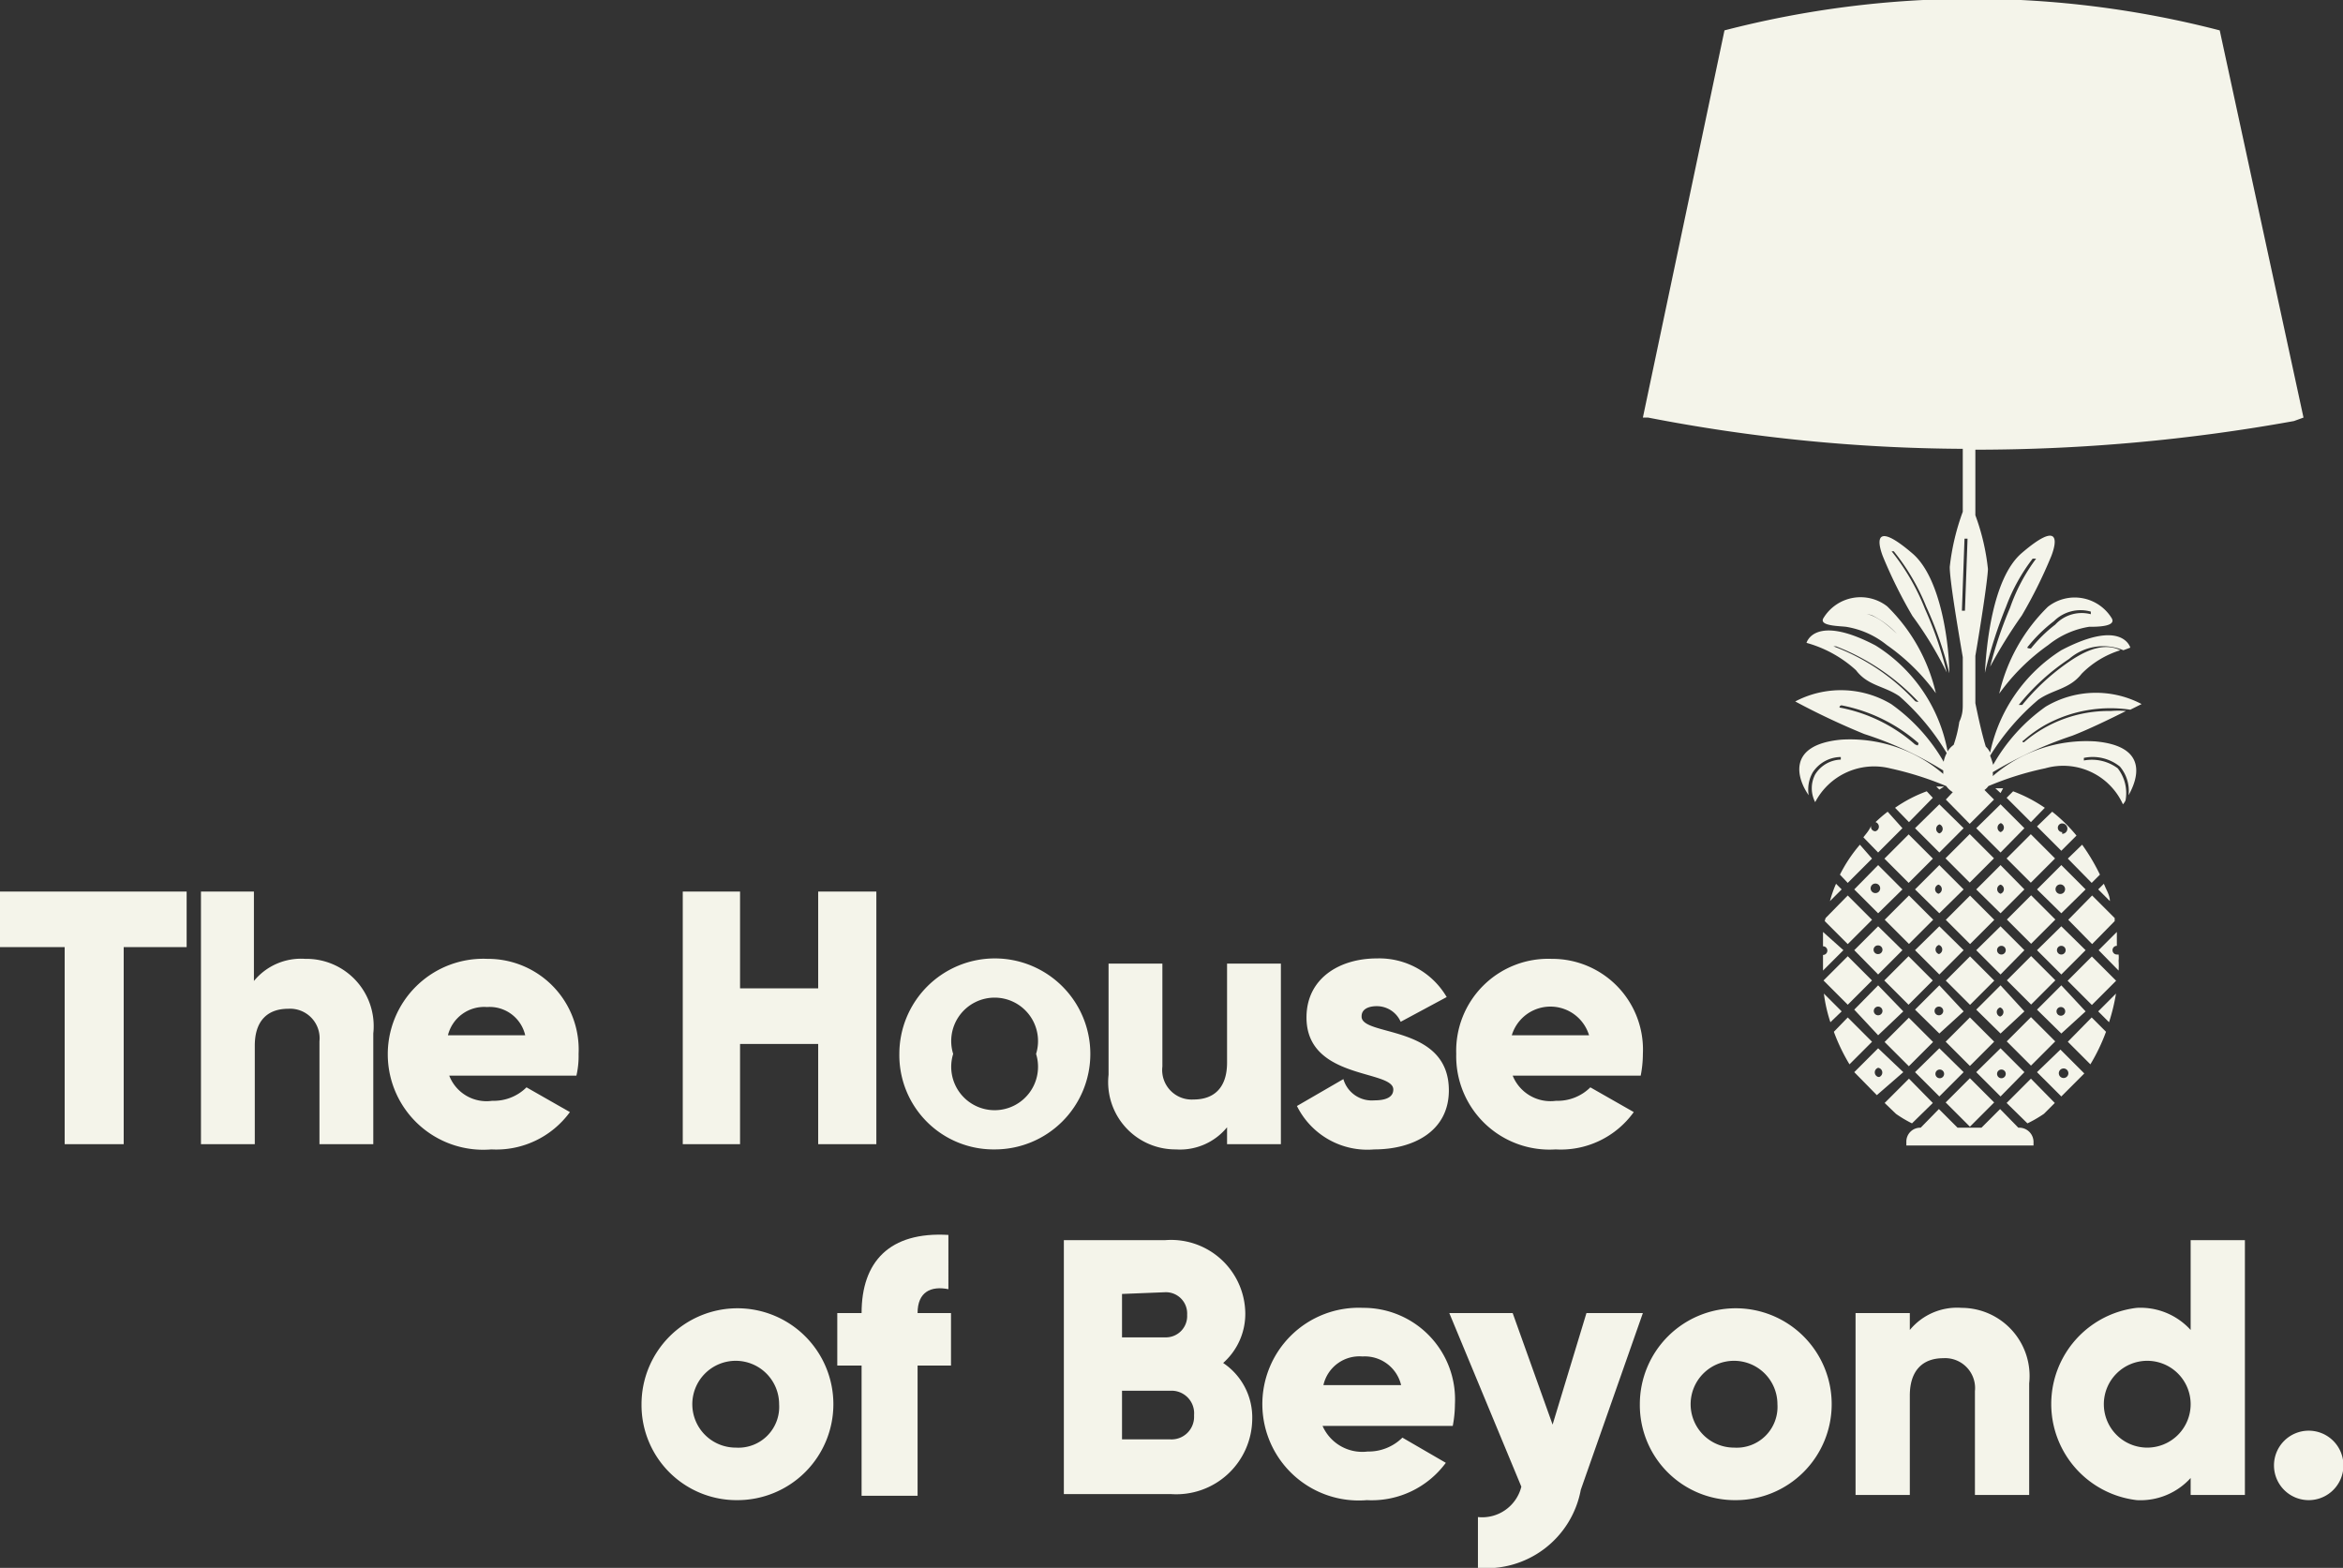 <svg id="Layer_2" data-name="Layer 2" xmlns="http://www.w3.org/2000/svg" viewBox="0 0 53.98 36.12"><rect x="0" y="0" width="53.98" height="36.12" fill="#333333" stroke="none"/><defs><style>.cls-1{fill:#f4f4ea;}</style></defs><path class="cls-1" d="M46.79,22.19l-.55-.55-.56.55.56.56Zm-.53-.1a.1.1,0,0,1,0,.2A.1.1,0,1,1,46.26,22.09Z" transform="translate(-0.15 -0.3)"/><path class="cls-1" d="M46.3,18.46l-.18,0,.12.11Z" transform="translate(-0.15 -0.3)"/><rect class="cls-1" x="46.55" y="23.91" width="0.79" height="0.79" transform="translate(-3.59 40) rotate(-45)"/><path class="cls-1" d="M46.79,25l-.55-.55-.56.55.56.56Zm-.53-.06a.1.1,0,0,1,0,.2A.1.1,0,1,1,46.26,24.94Z" transform="translate(-0.15 -0.3)"/><rect class="cls-1" x="43.73" y="23.91" width="0.79" height="0.79" transform="translate(-4.41 38.02) rotate(-45)"/><path class="cls-1" d="M43.42,24.15,44,23.6,43.42,23l-.55.56Zm0-.66a.1.1,0,1,1,0,.2A.1.1,0,0,1,43.42,23.49Z" transform="translate(-0.15 -0.3)"/><path class="cls-1" d="M45.39,25l-.56-.55-.56.55.56.56Zm-.55-.06a.1.1,0,0,1,0,.2A.1.1,0,0,1,44.84,24.94Z" transform="translate(-0.15 -0.3)"/><rect class="cls-1" x="45.14" y="25.31" width="0.79" height="0.79" transform="translate(-4.99 39.42) rotate(-45)"/><path class="cls-1" d="M48.49,20.79l.27.27c0-.14-.09-.27-.14-.4Z" transform="translate(-0.15 -0.3)"/><path class="cls-1" d="M48.2,23.6,47.64,23l-.56.56.56.55Zm-.57-.1a.1.1,0,0,1,0,.2A.1.1,0,0,1,47.63,23.5Z" transform="translate(-0.15 -0.3)"/><path class="cls-1" d="M47.79,20.08l.55.56.19-.19a4.65,4.65,0,0,0-.41-.69Z" transform="translate(-0.15 -0.3)"/><path class="cls-1" d="M47.43,19l-.35.34.56.56.35-.35A3.63,3.63,0,0,0,47.43,19Zm.23.47a.1.1,0,1,1,0-.2A.1.1,0,0,1,47.66,19.51Z" transform="translate(-0.15 -0.3)"/><path class="cls-1" d="M47.64,21.64l-.56.55.56.56.56-.56Zm0,.65a.1.1,0,1,1,0-.2A.1.1,0,0,1,47.64,22.29Z" transform="translate(-0.15 -0.3)"/><rect class="cls-1" x="45.14" y="22.5" width="0.79" height="0.79" transform="translate(-3 38.6) rotate(-45)"/><path class="cls-1" d="M48.87,21.52s0-.05,0-.07l-.52-.52-.55.56.55.56Z" transform="translate(-0.15 -0.3)"/><path class="cls-1" d="M43.42,22.75l.56-.56-.56-.55-.55.55Zm0-.67a.1.1,0,1,1,0,.2A.1.1,0,0,1,43.41,22.08Z" transform="translate(-0.15 -0.3)"/><path class="cls-1" d="M45.39,23.6,44.83,23l-.56.56.56.55Zm-.57-.11a.1.1,0,0,1,0,.2A.1.1,0,0,1,44.82,23.49Z" transform="translate(-0.15 -0.3)"/><rect class="cls-1" x="46.55" y="19.69" width="0.79" height="0.79" transform="translate(-0.61 38.77) rotate(-45)"/><path class="cls-1" d="M48.2,20.79l-.56-.56-.56.56.56.55Zm-.55-.11a.11.11,0,0,1,0,.21A.11.11,0,1,1,47.65,20.68Z" transform="translate(-0.15 -0.3)"/><rect class="cls-1" x="46.55" y="21.1" width="0.79" height="0.79" transform="translate(-1.6 39.18) rotate(-45)"/><path class="cls-1" d="M46.79,23.6,46.24,23l-.56.56.56.55Zm-.56-.09a.11.11,0,0,1,0,.21A.11.11,0,0,1,46.23,23.51Z" transform="translate(-0.15 -0.3)"/><rect class="cls-1" x="46.55" y="22.5" width="0.79" height="0.79" transform="translate(-2.59 39.59) rotate(-45)"/><path class="cls-1" d="M45.68,20.79l.56.55.55-.55-.55-.56Zm.56.1a.11.11,0,0,1,0-.21A.11.11,0,0,1,46.24,20.89Z" transform="translate(-0.15 -0.3)"/><path class="cls-1" d="M42.87,20.79l.55.55.56-.55-.56-.56Zm.52.08a.11.11,0,1,1,0-.21A.11.11,0,0,1,43.39,20.87Z" transform="translate(-0.15 -0.3)"/><path class="cls-1" d="M44.27,22.19l.56.56.56-.56-.56-.55Zm.55.09a.11.11,0,0,1,0-.21A.11.11,0,0,1,44.82,22.28Z" transform="translate(-0.15 -0.3)"/><rect class="cls-1" x="43.73" y="21.1" width="0.79" height="0.79" transform="translate(-2.42 37.19) rotate(-45)"/><rect class="cls-1" x="45.14" y="21.1" width="0.79" height="0.79" transform="translate(-2.01 38.19) rotate(-45)"/><rect class="cls-1" x="43.73" y="19.69" width="0.79" height="0.79" transform="translate(-1.43 36.78) rotate(-45)"/><rect class="cls-1" x="43.73" y="22.5" width="0.79" height="0.79" transform="translate(-3.42 37.6) rotate(-45)"/><path class="cls-1" d="M44.27,20.79l.56.55.56-.55-.56-.56Zm.54.1a.11.11,0,0,1,0-.21A.11.11,0,0,1,44.81,20.89Z" transform="translate(-0.15 -0.3)"/><path class="cls-1" d="M47.79,24.3l.52.52a4.33,4.33,0,0,0,.36-.75l-.33-.33Z" transform="translate(-0.15 -0.3)"/><path class="cls-1" d="M46.38,18.68l.56.56.32-.33a3.38,3.38,0,0,0-.73-.38Z" transform="translate(-0.15 -0.3)"/><path class="cls-1" d="M46.46,14.3A9.37,9.37,0,0,0,46,15.66a11.26,11.26,0,0,1,.73-1.18,10.93,10.93,0,0,0,.68-1.37c.15-.39.16-.79-.68-.07-.69.59-.82,2.2-.85,2.76a10.47,10.47,0,0,1,.49-1.53,4.23,4.23,0,0,1,.61-1.1s.1,0,.08,0A4.16,4.16,0,0,0,46.46,14.3Z" transform="translate(-0.15 -0.3)"/><path class="cls-1" d="M44.94,18.42l-.18,0,.07.07Z" transform="translate(-0.15 -0.3)"/><rect class="cls-1" x="47.95" y="22.5" width="0.79" height="0.79" transform="translate(-2.18 40.59) rotate(-45)"/><rect class="cls-1" x="45.14" y="23.91" width="0.79" height="0.79" transform="translate(-4 39.01) rotate(-45)"/><path class="cls-1" d="M48.74,23.85a4.54,4.54,0,0,0,.16-.66l-.41.41Z" transform="translate(-0.15 -0.3)"/><path class="cls-1" d="M47.34,15.16a2,2,0,0,1,.94-.42c.17,0,.64,0,.52-.2a1,1,0,0,0-1.47-.26,4.07,4.07,0,0,0-1.12,2A4.78,4.78,0,0,1,47.34,15.16Zm-.48.05a3.46,3.46,0,0,1,.61-.6.87.87,0,0,1,.85-.22s0,.08,0,.06a.83.83,0,0,0-.82.24,3.24,3.24,0,0,0-.56.55S46.84,15.24,46.86,15.21Z" transform="translate(-0.15 -0.3)"/><path class="cls-1" d="M53.22,9.92,51.29,1h0A22.73,22.73,0,0,0,39.88,1h0L38,9.92l.12,0a38.9,38.9,0,0,0,7.25.72v1.45a5.36,5.36,0,0,0-.3,1.27c0,.3.17,1.32.3,2.08v1.08c0,.11,0,.24-.08.41a2.88,2.88,0,0,1-.13.53.5.5,0,0,0-.14.15,3.65,3.65,0,0,0-1.66-2.44c-1.41-.74-1.59-.06-1.59-.06a2.8,2.8,0,0,1,1.14.63c.27.36.65.36,1,.6A5.51,5.51,0,0,1,45,17.65a.68.68,0,0,0-.07.2,4.2,4.2,0,0,0-1.21-1.33,2.26,2.26,0,0,0-2.21-.06,16.86,16.86,0,0,0,1.59.75,8.26,8.26,0,0,1,1.82.84s0,.05,0,.08a3.29,3.29,0,0,0-2.35-.79c-1.29.12-1,.93-.75,1.28a.8.8,0,0,1,.09-.52.78.78,0,0,1,.65-.36,0,0,0,0,1,0,.06.72.72,0,0,0-.59.34.69.69,0,0,0,0,.64A1.53,1.53,0,0,1,43.69,18a7.49,7.49,0,0,1,1.3.41.5.5,0,0,0,.15.14l-.16.17.55.56.56-.56-.22-.22a.38.38,0,0,0,.09-.09A7.11,7.11,0,0,1,47.27,18a1.51,1.51,0,0,1,1.79.83.37.37,0,0,0,.06-.09.93.93,0,0,0-.18-.74,1,1,0,0,0-.78-.18,0,0,0,0,1,0-.06,1,1,0,0,1,.83.2.87.87,0,0,1,.2.66c.21-.37.47-1.13-.77-1.24a3.3,3.3,0,0,0-2.36.8.28.28,0,0,0,0-.09,9.37,9.37,0,0,1,1.83-.84c.39-.15.9-.4,1.24-.57a2.06,2.06,0,0,0-.35,0,3,3,0,0,0-2,.72s-.08,0,0-.05a3,3,0,0,1,.51-.36,3.12,3.12,0,0,1,1.94-.34l.26-.13a2.26,2.26,0,0,0-2.21.06,4.12,4.12,0,0,0-1.21,1.34,1.72,1.72,0,0,0-.07-.21,5.43,5.43,0,0,1,1.11-1.29c.34-.24.72-.24,1-.6a2.14,2.14,0,0,1,.89-.54c-.43-.21-.91.07-1.26.32a5.14,5.14,0,0,0-1,.94s-.11,0-.08,0a5.09,5.09,0,0,1,1.16-1.06,1.2,1.2,0,0,1,1.25-.2l.16-.06s-.18-.68-1.59.06A3.69,3.69,0,0,0,46,17.64a.45.45,0,0,0-.1-.14c-.1-.33-.18-.71-.24-1V15.41c.13-.76.28-1.74.29-2a5.09,5.09,0,0,0-.29-1.24V10.66A41.3,41.3,0,0,0,53,10Zm-8.95,6.53a4.88,4.88,0,0,0-1.88-1.26s0,0,.06,0a5.15,5.15,0,0,1,1.9,1.28S44.29,16.47,44.27,16.45Zm0,1a3.65,3.65,0,0,0-1.74-.85s0-.05.05-.05a3.78,3.78,0,0,1,1.77.87S44.34,17.49,44.32,17.47Zm1.15-3.08s-.07,0-.07,0l.06-1.66a0,0,0,1,1,.07,0Z" transform="translate(-0.15 -0.3)"/><path class="cls-1" d="M43.78,13a5,5,0,0,1,.75,1.28,8.4,8.4,0,0,1,.53,1.53c0-.55-.16-2.17-.85-2.76-.84-.72-.83-.32-.68.07a10.93,10.93,0,0,0,.68,1.37A8.49,8.49,0,0,1,45,15.79a8.39,8.39,0,0,0-.5-1.46A5.13,5.13,0,0,0,43.73,13S43.77,13,43.78,13Z" transform="translate(-0.15 -0.3)"/><path class="cls-1" d="M42.15,21.77l0,.33a.1.1,0,0,1,0,.2v.36l.47-.47Z" transform="translate(-0.15 -0.3)"/><path class="cls-1" d="M42.16,14.54c-.11.18.35.18.52.2a2,2,0,0,1,.94.42,4.78,4.78,0,0,1,1.13,1.11,4.07,4.07,0,0,0-1.12-2A1,1,0,0,0,42.16,14.54Zm1.13-.06a1.92,1.92,0,0,1,.56.42,0,0,0,0,1,0,0c-.28-.27-.71-.64-1.13-.39,0,0,0,0,0,0A.71.71,0,0,1,43.29,14.48Z" transform="translate(-0.15 -0.3)"/><path class="cls-1" d="M47.08,25l.56.56.53-.53,0,0-.55-.55Zm.58.13a.11.11,0,0,1,0-.21A.11.11,0,1,1,47.66,25.13Z" transform="translate(-0.15 -0.3)"/><path class="cls-1" d="M43.08,19.59l.34.35.56-.56L43.64,19a3.22,3.22,0,0,0-.28.24h0a.11.11,0,0,1,0,.21.1.1,0,0,1-.1-.13C43.21,19.44,43.14,19.51,43.08,19.59Z" transform="translate(-0.15 -0.3)"/><path class="cls-1" d="M44.83,19.94l.56-.56-.56-.55-.56.55Zm0-.65a.11.11,0,0,1,0,.21A.11.11,0,0,1,44.84,19.29Z" transform="translate(-0.15 -0.3)"/><path class="cls-1" d="M45.06,16v0h0Z" transform="translate(-0.15 -0.3)"/><path class="cls-1" d="M48.92,22.29a.1.1,0,0,1,0-.2h0c0-.11,0-.21,0-.32l-.42.42.46.47a1.77,1.77,0,0,0,0-.23.61.61,0,0,0,0-.14Z" transform="translate(-0.15 -0.3)"/><path class="cls-1" d="M42.19,21.52l.53.53.56-.56-.56-.56-.51.52A.64.64,0,0,0,42.19,21.52Z" transform="translate(-0.15 -0.3)"/><path class="cls-1" d="M42.17,23.19a3.52,3.52,0,0,0,.15.66l.26-.25Z" transform="translate(-0.15 -0.3)"/><path class="cls-1" d="M43.81,18.91l.32.33.55-.56-.14-.15A3.16,3.16,0,0,0,43.81,18.91Z" transform="translate(-0.15 -0.3)"/><rect class="cls-1" x="42.33" y="22.5" width="0.79" height="0.79" transform="translate(-3.83 36.61) rotate(-45)"/><path class="cls-1" d="M42.72,23.74l-.32.33a4.33,4.33,0,0,0,.36.75l.52-.52Z" transform="translate(-0.15 -0.3)"/><path class="cls-1" d="M42.31,21.06l.27-.27-.13-.13A2.7,2.7,0,0,0,42.31,21.06Z" transform="translate(-0.15 -0.3)"/><path class="cls-1" d="M42.54,20.45l.18.19.56-.56L43,19.76A3.4,3.4,0,0,0,42.54,20.45Z" transform="translate(-0.15 -0.3)"/><path class="cls-1" d="M46.24,19.94l.55-.56-.55-.55-.56.55Zm0-.68a.11.11,0,0,1,0,.21A.11.11,0,0,1,46.26,19.26Z" transform="translate(-0.15 -0.3)"/><path class="cls-1" d="M46.38,25.71l.48.47a2.88,2.88,0,0,0,.38-.22l.25-.25-.55-.56Z" transform="translate(-0.15 -0.3)"/><rect class="cls-1" x="45.14" y="19.69" width="0.79" height="0.79" transform="translate(-1.02 37.77) rotate(-45)"/><path class="cls-1" d="M46.65,26.28h0l-.42-.43-.43.43h-.55l-.43-.43-.42.43h0a.32.32,0,0,0-.33.32v.09H47V26.6A.33.33,0,0,0,46.65,26.28Z" transform="translate(-0.15 -0.3)"/><path class="cls-1" d="M43.42,24.45l-.55.55,0,0,.52.53L44,25Zm0,.66a.11.11,0,0,1,0-.21A.11.11,0,0,1,43.45,25.11Z" transform="translate(-0.15 -0.3)"/><path class="cls-1" d="M44.68,25.71l-.55-.56-.56.56.26.25a2.77,2.77,0,0,0,.37.22Z" transform="translate(-0.15 -0.3)"/><path class="cls-1" d="M14.93,32.65a2.21,2.21,0,1,1,2.21,2.21A2.19,2.19,0,0,1,14.93,32.65Zm3.17,0a1,1,0,1,0-1,1A.94.94,0,0,0,18.1,32.65Z" transform="translate(-0.15 -0.3)"/><path class="cls-1" d="M21.29,30.55h.77v1.21h-.77v3H20v-3h-.56V30.55H20c0-1.18.64-1.88,2-1.8V30C21.6,29.92,21.29,30.06,21.29,30.55Z" transform="translate(-0.15 -0.3)"/><path class="cls-1" d="M29,33a1.75,1.75,0,0,1-1.88,1.72H24.66V28.87H27a1.71,1.71,0,0,1,1.84,1.68,1.51,1.51,0,0,1-.51,1.15A1.51,1.51,0,0,1,29,33Zm-3-2.89v1H27a.49.49,0,0,0,.5-.52.49.49,0,0,0-.5-.52Zm1.66,2.79a.52.52,0,0,0-.55-.56H26v1.12h1.11A.52.52,0,0,0,27.66,32.92Z" transform="translate(-0.15 -0.3)"/><path class="cls-1" d="M31.66,33.74a1.11,1.11,0,0,0,.8-.32l1,.58a2.12,2.12,0,0,1-1.82.86,2.22,2.22,0,1,1-.09-4.43,2.11,2.11,0,0,1,2.12,2.22,2.73,2.73,0,0,1-.05.5h-3A1,1,0,0,0,31.66,33.74Zm.77-1.53a.86.86,0,0,0-.89-.66.85.85,0,0,0-.9.66Z" transform="translate(-0.15 -0.3)"/><path class="cls-1" d="M38,30.55l-1.43,4.07a2.21,2.21,0,0,1-2.37,1.8V35.25a.93.93,0,0,0,1-.7l-1.66-4H35l.92,2.57.78-2.57Z" transform="translate(-0.15 -0.3)"/><path class="cls-1" d="M37.93,32.65a2.21,2.21,0,1,1,2.21,2.21A2.19,2.19,0,0,1,37.93,32.65Zm3.17,0a1,1,0,1,0-1,1A.94.94,0,0,0,41.1,32.65Z" transform="translate(-0.15 -0.3)"/><path class="cls-1" d="M46.9,32.17v2.57H45.65V32.35a.69.69,0,0,0-.73-.76c-.46,0-.77.27-.77.86v2.29H42.9V30.55h1.25v.39a1.41,1.41,0,0,1,1.19-.51A1.57,1.57,0,0,1,46.9,32.17Z" transform="translate(-0.15 -0.3)"/><path class="cls-1" d="M51.87,28.87v5.87H50.62v-.39a1.56,1.56,0,0,1-1.24.51,2.23,2.23,0,0,1,0-4.43,1.56,1.56,0,0,1,1.24.51V28.87Zm-1.25,3.78a1,1,0,1,0-1,1A1,1,0,0,0,50.62,32.65Z" transform="translate(-0.15 -0.3)"/><path class="cls-1" d="M52.54,34.06a.8.8,0,1,1,.8.8A.8.8,0,0,1,52.54,34.06Z" transform="translate(-0.15 -0.3)"/><path class="cls-1" d="M4.45,22.12H3v4.54H1.64V22.12H.15V20.84h4.3Z" transform="translate(-0.15 -0.3)"/><path class="cls-1" d="M8.75,24.11v2.55H7.51V24.29a.68.68,0,0,0-.72-.75c-.46,0-.77.26-.77.85v2.27H4.78V20.84H6V22.9a1.4,1.4,0,0,1,1.18-.51A1.55,1.55,0,0,1,8.75,24.11Z" transform="translate(-0.15 -0.3)"/><path class="cls-1" d="M11.49,25.66a1.07,1.07,0,0,0,.79-.31l1,.57a2.1,2.1,0,0,1-1.81.86,2.2,2.2,0,1,1-.09-4.39,2.09,2.09,0,0,1,2.1,2.19,2,2,0,0,1-.05.5H10.5A.92.92,0,0,0,11.49,25.66Zm.76-1.51a.84.84,0,0,0-.88-.65.86.86,0,0,0-.9.65Z" transform="translate(-0.15 -0.3)"/><path class="cls-1" d="M20.34,20.84v5.82H19V24.35H17.2v2.31H15.88V20.84H17.2v2.23H19V20.84Z" transform="translate(-0.15 -0.3)"/><path class="cls-1" d="M20.87,24.58a2.2,2.2,0,1,1,2.2,2.2A2.17,2.17,0,0,1,20.87,24.58Zm3.15,0a1,1,0,1,0-1.91,0,1,1,0,1,0,1.91,0Z" transform="translate(-0.15 -0.3)"/><path class="cls-1" d="M29.66,22.5v4.16H28.42v-.39a1.4,1.4,0,0,1-1.18.51,1.55,1.55,0,0,1-1.55-1.72V22.5h1.24v2.37a.68.68,0,0,0,.72.76c.46,0,.77-.26.77-.85V22.5Z" transform="translate(-0.15 -0.3)"/><path class="cls-1" d="M33.53,25.42c0,.95-.83,1.36-1.72,1.36a1.81,1.81,0,0,1-1.78-1l1.07-.62a.68.68,0,0,0,.71.49c.3,0,.44-.09.44-.25,0-.46-2-.22-2-1.66,0-.9.76-1.36,1.62-1.36a1.8,1.8,0,0,1,1.61.89l-1.06.57a.6.6,0,0,0-.55-.36c-.21,0-.35.08-.35.23C31.49,24.19,33.53,23.88,33.53,25.42Z" transform="translate(-0.15 -0.3)"/><path class="cls-1" d="M36,25.66a1.07,1.07,0,0,0,.79-.31l1,.57a2.07,2.07,0,0,1-1.8.86,2.15,2.15,0,0,1-2.29-2.2,2.12,2.12,0,0,1,2.2-2.19A2.09,2.09,0,0,1,38,24.58a2.65,2.65,0,0,1-.05.5H35A.94.94,0,0,0,36,25.66Zm.76-1.51a.93.93,0,0,0-1.78,0Z" transform="translate(-0.15 -0.3)"/></svg>